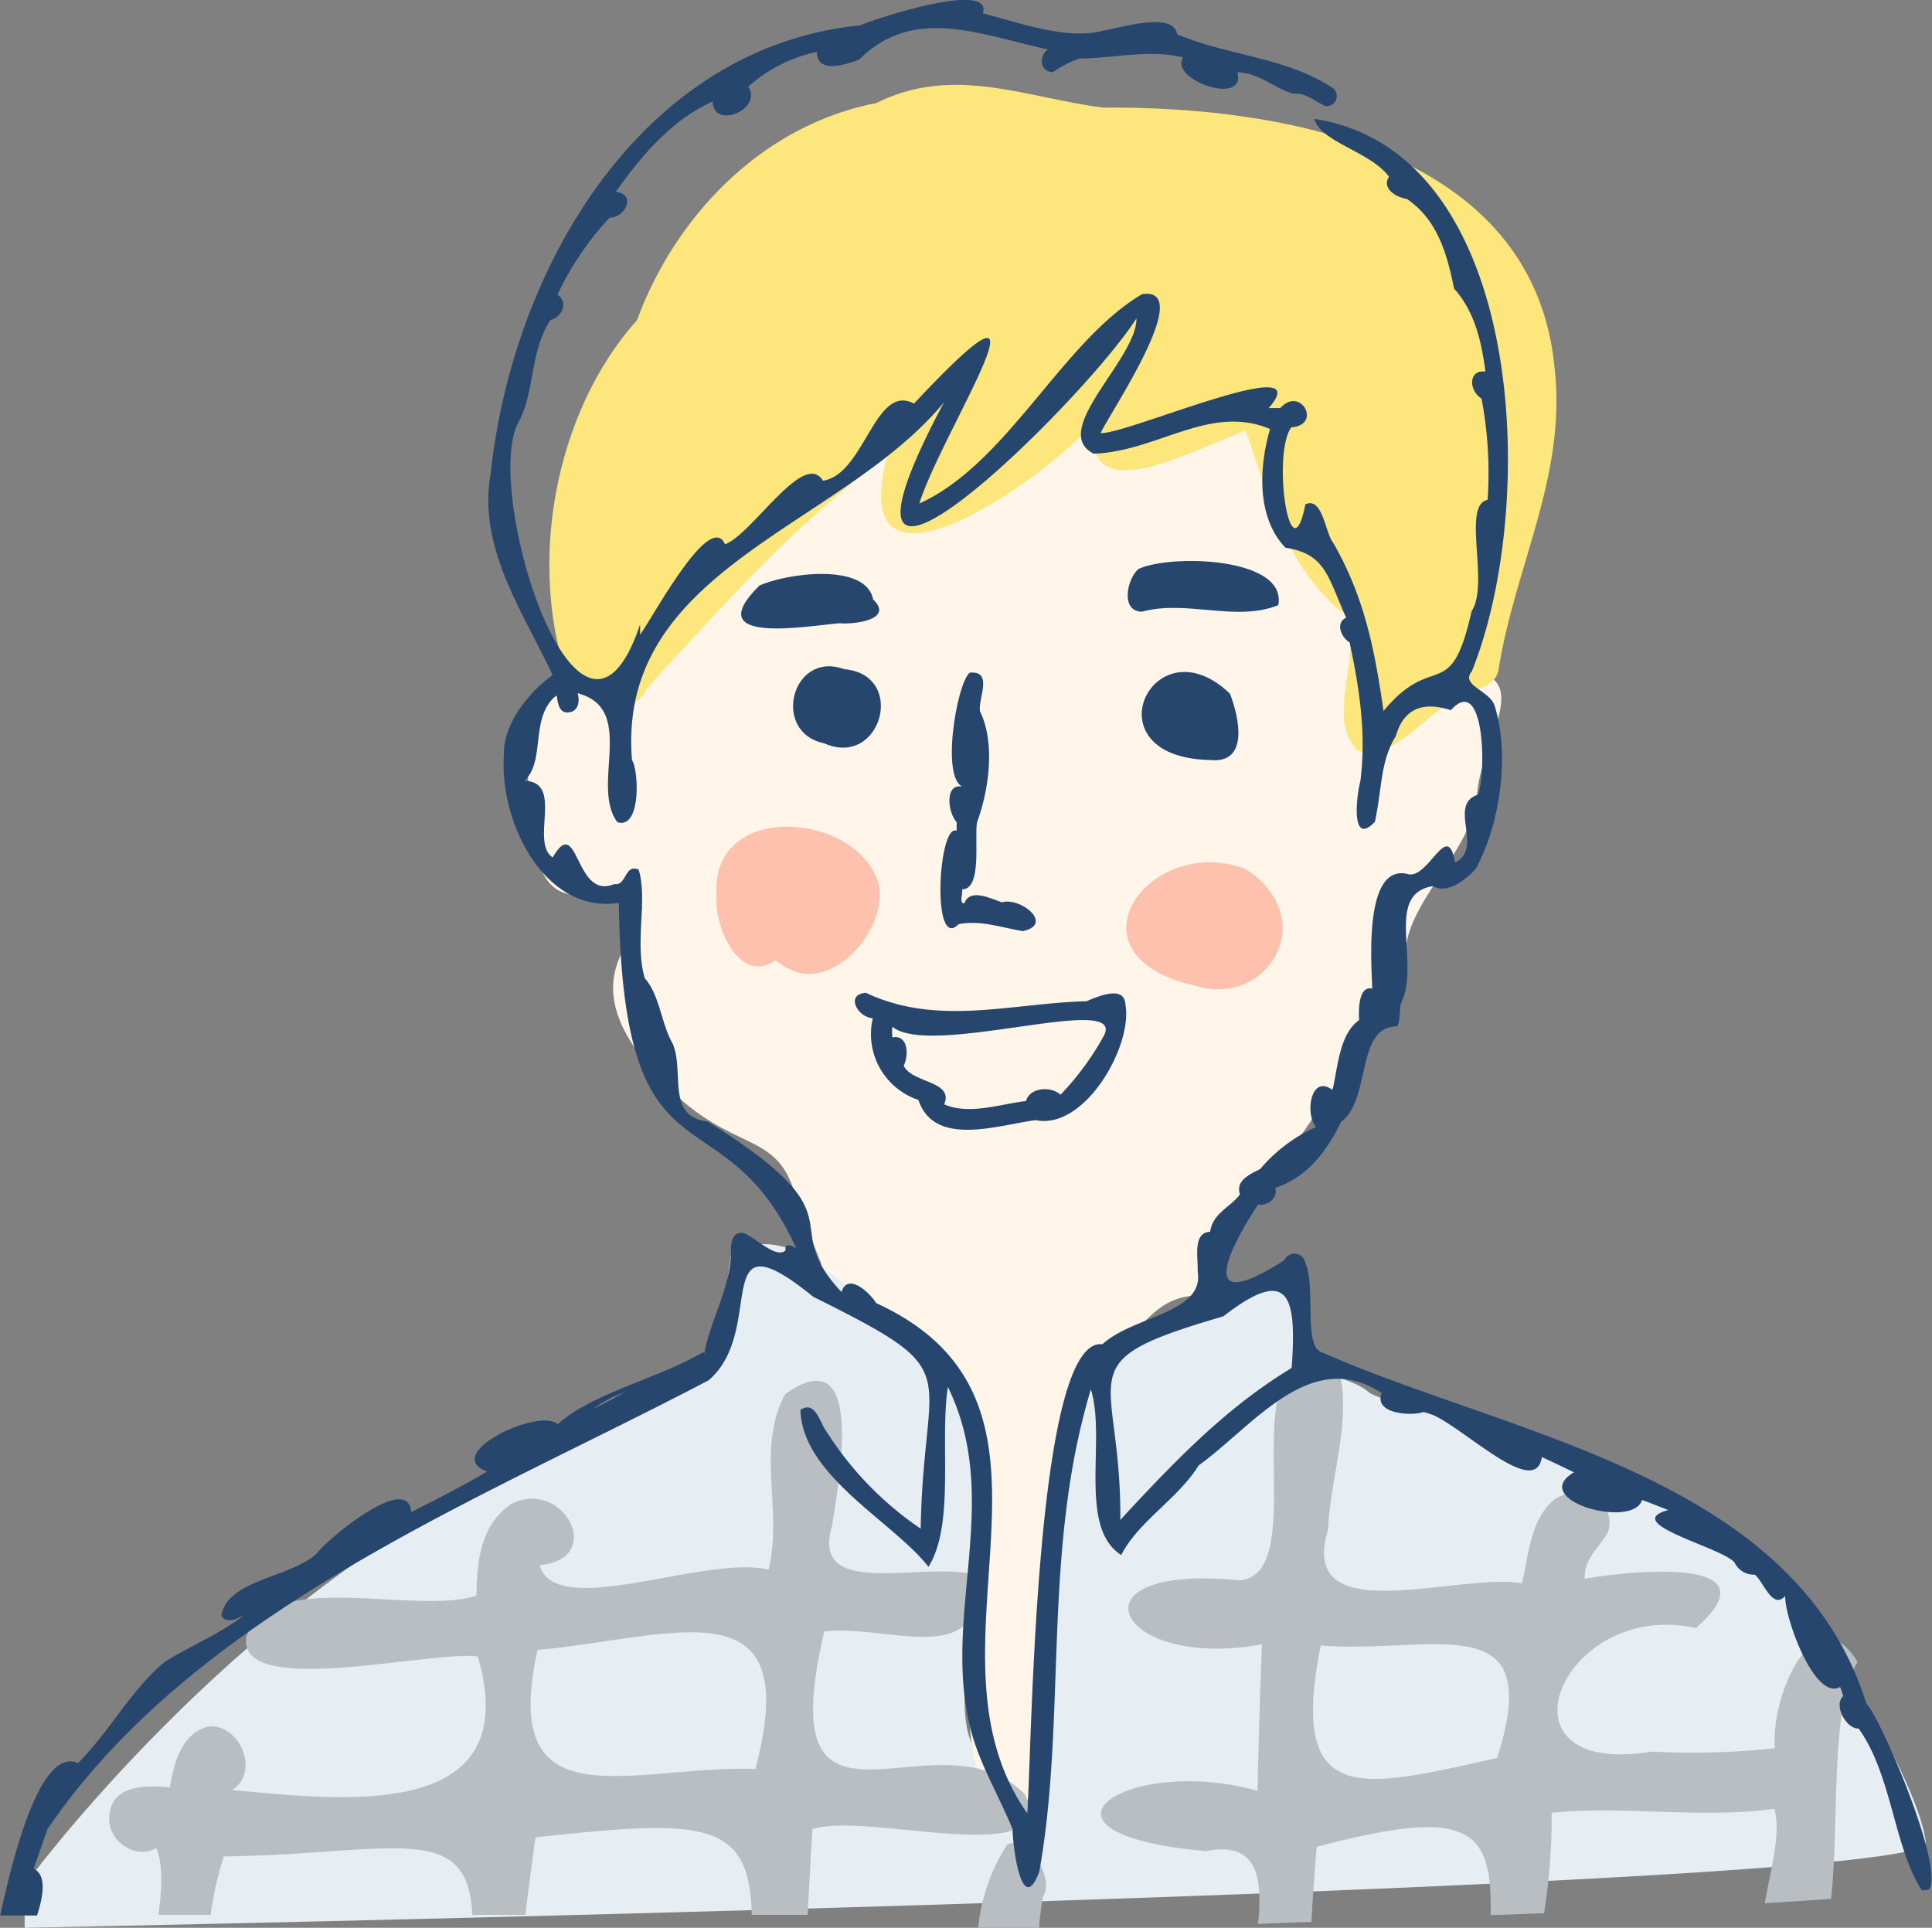 <svg xmlns="http://www.w3.org/2000/svg" viewBox="0 0 190.85 190.45"><rect x="0" y="0" width="190.85" height="190.45" fill="#808080" stroke="none"/><defs><style>.cls-1{fill:#e6eef4;}.cls-2{fill:#fff5e9;}.cls-3{fill:#fde67c;}.cls-4{fill:#fec1ae;}.cls-5{fill:#b9bec2;}.cls-6{fill:#26466d;}</style></defs><g id="レイヤー_2" data-name="レイヤー 2"><g id="レイヤー_1-2" data-name="レイヤー 1"><path class="cls-1" d="M2.41,186.26s18.19-25,43.91-38.89,24.44-13.48,24.44-13.48L72.21,124s4.15-4.11,12.24,3.62S98,135.2,97.85,144.7s-4.8,24.66-1.22,28.5,5.69,10.33,5.69,10.33S104,147,105.56,143.22s1.37-9.33,1.37-9.33l13.44-6.37,7.36-1.92s.12,7.08,0,8.29,5.81,2.09,7.45,3.62,30.87,8.1,39.06,17.05,15.57,22.78,16,27.51-187.8,8.38-187.8,8.38Z"/><path class="cls-2" d="M73.21,47.22s-11,13.08-11.54,17.9S61.36,68.5,57,68.44s-6.32,4.43-5.22,6.67-.47,12.35,4.43,13.22,7.3-1.73,7.18,1.43-6.7,6.67.64,15.52,12.16,6,14.28,12,3,8,3,8,8.79,6.29,11.54,8.82,5.75,11.09,4,21.59-1.82,20.4,2.2,23.37,3.39-12.13,3.23-13.92,2.57-23.56,6.44-29,5.74-7.7,8.8-8.1,1.14-6.95,4.78-8.82,15.94-21,16.61-25.83,6.66-9.72,7-14.9,5.56-11.44-.57-12.16-9.27-3.27-11.95-9.12-7.08-9.88-5.71-13,4.73-9.9-7.62-8.48S100,38.14,100,38.14s-1.44-4.46-7.09-.94S73.21,47.22,73.21,47.22Z"/><path class="cls-3" d="M134.08,74.13c-3.24-3.39.65-9.46-1.18-13.38-5.51-4.33-7.27-10.65-9.84-18.2-5.27,1.85-16.1,8.19-15.1-.75-4.55,5.42-24.67,19.62-20.3,3.21-8.93,6.56-16.39,14.9-23.8,23.05-1.42,3.13-5.4,1.26-7.48-.12-4.48-11.86-1.63-27.19,6.54-36.3,3.7-10.08,12.22-19.35,23.91-21.51l-.37.1c7.68-3.89,14.81-.58,22.49.4,17.93-.15,42.56,4.24,44.62,25.71,1.21,10.68-3.9,19.5-5.54,29.82-.38,2.12-3,1.8-4.35,3.1C140.55,70.63,137.71,75.29,134.08,74.13Z"/><path class="cls-4" d="M79.1,96.15a6.29,6.29,0,0,1-2.49-1.31c-3.58,2.6-6.17-3.49-5.82-6.46-.62-9.32,13.9-8.21,16-1.08C87.67,91.24,83.35,96.88,79.1,96.15Z"/><path class="cls-4" d="M118,97.36c-13.23-3-4.49-15.06,5-11.53C130.59,90.66,125.24,99.7,118,97.36Z"/><path class="cls-5" d="M119.14,182.87c5.16-1,5.57,2.68,5.14,7.19l5.28-.2c.08-2.14.28-4.59.51-7.41,15.12-4,17.35-1.84,17.18,6.75l5.28-.19a61,61,0,0,0,.75-9.93c7.28-.71,14.75.61,22-.39.68,2.37-.36,6-.95,9.33,2.19-.13,4.37-.28,6.55-.43.85-7.69-.16-18.72,2.62-23.41-4.14-6.77-8.63,3.27-8.17,8.53a75.15,75.15,0,0,1-12.13.33c-16.35,2.68-8.88-15.14,4.33-12.2,8.22-7.27-6.89-5.61-11-4.87,0-2.17,1.4-2.92,2.33-4.64,1-3.37-3.57-5.07-5.75-2.79-2,2.08-2.11,5.21-2.77,7.87-6.33-1.08-22.21,4.8-19.16-5.25v.16c.19-4.89,1.92-9.57,1.39-14.42-.35-3.41-5.52-3.36-5.95-.06-2.21,5.27,1.56,18.95-4.23,19.28-17.31-1.73-12.15,9,2.27,6.32-.2,4.82-.32,9.64-.44,14.47C111.26,173.3,99.64,181.16,119.14,182.87Zm11.33-20.31c11.18.86,22.29-4.12,17.42,11.12C134.8,176.54,127.18,178.94,130.47,162.56Z"/><path class="cls-5" d="M101.25,177.27c-8.61-8.77-25.4,7.56-19.82-16.11,6.72-.66,15.52,3.89,15.46-5.43-5-1.82-17,2.64-14.69-5,.64-4.32,3.39-18.71-4.64-13-2.91,5.48-.2,11.39-1.63,17.34-6.21-1.53-21.07,5.09-22.62-.45,6.62-.61,2.33-8.63-2.79-6.05-3,2-3.43,5.6-3.45,9.06-6,2-20.45-2.79-22.74,4.07-.93,6.15,18.12,1.34,22.87,1.94C52,180.19,33.56,177.8,22.93,176.84c2.81-1.74.74-6.69-2.42-6.26-2.38.64-3.29,3.17-3.72,6-2.86-.29-6.16-.11-6,3.4.24,2.14,2.73,3.72,4.66,2.58.67,1.67.54,4,.21,6.61H20.8a35.43,35.43,0,0,1,1.3-5.77c16.77-.25,24.12-3.66,24.56,5.77H51.9c.26-2.23.6-4.76,1-7.66,16.41-1.76,21.18-1.82,21.36,7.66h5.52q.23-4.23.47-8.46C85.51,178.9,104.69,184.89,101.25,177.27Zm-26.63-2.52C62.26,174.4,49.27,180.33,53.1,163,66.52,161.76,79.55,156.2,74.62,174.75Z"/><path class="cls-5" d="M102.64,190.45c.07-1,.2-2,.4-3.15,1.18-1.47-1.37-6.1-3.54-5.08a18.47,18.47,0,0,0-2.87,8.23Z"/><path class="cls-6" d="M94.69,91.3c2.17-.43,4.24.34,6.34.69,3.14-.66-.21-3.4-2.06-2.85-1.08-.36-3.17-1.44-3.71.11-.55,0-.13-.93-.22-1.39,2,0,1.2-5,1.47-6.61,1.18-3.19,1.84-7.85.29-11-.16-1.33,1.33-4-1-3.8-1.31,1-3,11.1-.45,11.33-2.1-.71-1.77,2.45-.85,3.44,0,.28,0,.56,0,.85C92.68,81.29,92,94.09,94.69,91.3Z"/><path class="cls-6" d="M86.25,59.22c-.71-3.71-8.71-2.55-11.23-1.37-6,5.91,4.62,4,7.89,3.72C84.36,61.71,88.35,61.22,86.25,59.22Z"/><path class="cls-6" d="M83.41,66.11c-5.2-1.9-7.27,6.23-2,7.32C87.05,75.94,89.63,66.66,83.41,66.11Z"/><path class="cls-6" d="M107.33,98.91c-7.51.21-14.73,2.51-21.79-.83-2.07.14-.83,2.43.68,2.51a6.85,6.85,0,0,0,4.5,8.07c1.59,4.73,7.91,2.47,11.59,2,4.85,1,9.57-7.31,8.87-11.35C111.13,97.23,108.41,98.47,107.33,98.91Zm1.74,3.36a27.42,27.42,0,0,1-4.31,5.88c-.91-.86-3-.76-3.41.62-2.59.31-5.59,1.4-8.08.33,1-2.34-3.24-2.09-4-3.83.53-1,.43-3.11-1.11-2.78a3.81,3.81,0,0,1,0-1.06C91.85,104.56,111.18,98,109.07,102.27Z"/><path class="cls-6" d="M126.27,59.79c.94-4.73-10.56-5.08-13.81-3.58-1.12.94-1.82,4.19.34,4.22C117.23,59.22,122.05,61.47,126.27,59.79Z"/><path class="cls-6" d="M121.5,68.53c-7.56-7.28-14.13,6.28-2,6.55C123.43,75.5,122.41,70.88,121.5,68.53Z"/><path class="cls-6" d="M184.37,168.32c-7-22.48-35.07-26.45-53.7-34.69-2-.42-.65-6.46-1.72-8.85a1.09,1.09,0,0,0-2.07-.29c-8.47,5.44-5.93-.42-2.61-5.49.94.14,2-.6,1.7-1.65,3.12-1,5.14-3.66,6.49-6.5,3-2.2,1.45-9.41,5.49-9.45.42-.19.23-1.76.48-2.37,1.9-4-1.72-10.71,3.12-11.49,1.43.83,3.27-.64,4.23-1.71,2.44-4.47,3.37-11.32,1.86-16.12-.48-1.5-3.4-2-2.25-3.38,6.65-16.48,5.35-51.4-15.57-54.59.69,2.35,5.55,3.22,7.39,5.72-.76,1.16.74,2.06,1.75,2.18,3.12,2.12,4,5.58,4.68,8.87,2,2.24,2.68,5.07,3.1,8.2-1.67-.23-1.7,1.83-.39,2.67a39,39,0,0,1,.6,10c-2.57.51.21,8.29-1.58,11-2.09,9.33-3.72,3.83-8.7,9.86-.84-5.81-1.81-11.09-4.93-16.55-.85-1-1.05-4.64-2.79-3.87-1.46,7.42-3.34-4.84-1.4-7.6,3.09-.23.94-4.13-1.08-1.91l-1.14,0c5.1-5.83-14.12,2.67-16.61,2.47,1-2.12,9.43-14.52,4.1-13.72-7.94,4.69-13.26,16.72-22,20.68,2.15-7,14.91-26.36-.53-9.87-3.88-2.06-4.86,7-9,7.62-1.88-3.12-7,5.32-9.67,6.28-1.5-3.42-7.19,7.34-8.39,8.92l0-1C57.36,79.23,47.75,49.06,51.12,41.88c1.73-2.88,1.18-7.21,3.27-10.27,1.12-.23,1.8-1.82.67-2.49a29.85,29.85,0,0,1,5.16-7.62c1.61,0,2.63-2.33.61-2.55,2.5-3.54,5.53-7.12,9.57-8.92.1,2.85,5,.72,3.51-1.46a14.61,14.61,0,0,1,6.78-3.44c0,2.22,2.9,1.23,4.18.76,5.39-5.36,11.83-2.49,18.67-1-1,.61-.76,2.32.5,2.22a10.39,10.39,0,0,1,2.59-1.33c3.16,0,6.84-.93,10.23-.11-1.39,2.24,6.3,4.86,5.37,1.48,2.13,0,3.8,1.69,5.59,2.12,1.15-.14,2.13.78,3.1,1.21a1,1,0,0,0,.67-1.83c-4.58-3-10.33-3.15-15.3-5.26-.37-2.34-5.75-.59-7.37-.35-3.51.93-8.15-.77-11.83-1.72C98.18-2,86.39,1.86,85,2.5,63.26,4.67,50.62,26.58,48.47,46.79c-1.3,7.35,3.21,13.64,6.12,19.91-2.12,1.47-4.88,4.68-4.81,7.82-.49,6.59,3.95,15.79,11.35,14.68.42,29.27,10.13,17.94,17.53,34.12-.59-.34-1.15-.51-1.06.2-.92.89-3-1.29-4.13-1.7-1.27-.23-1.3,1.24-1.26,2.13-.16,3.47-2,6.36-2.66,9.83,0-.33-.24-.1-.44,0h0c-4.34,2.46-10.74,3.93-14,6.92-1.84-1.69-11.58,2.94-7,4.68-2.45,1.44-4.92,2.71-7.5,4-.24-4-8.29,2.66-9.37,4.14-2.54,2.32-8.82,2.56-9.37,6.09.53.87,1.5.29,2.18,0-2.45,1.88-5.28,3-7.76,4.56-3.27,2.66-5.39,6.82-8.58,10-3-1.29-5.57,5.26-7.69,15.06H3.66c.7-2.19.89-4-.33-4.63.45-1.31.91-2.61,1.37-3.91C19.47,159,47.64,148.11,70,136.36c5.86-5-.13-16.74,10.34-8.25,15.52,7.73,10.88,6.49,10.61,22.91a32.74,32.74,0,0,1-9.26-9.53c-.7-.87-1.11-3.2-2.62-2.21.17,6.52,9.21,11.08,12.65,15.51,2.63-4.25,1.09-12.27,1.91-17.78,5.34,10.86-.35,22,2.06,33,.79,3.83,2.9,7.15,4.34,10.71,0,1.67.92,8.82,2.64,4.16,2.72-15.23.26-31.69,5.09-47.61,1.54,4.85-1.32,13.62,3,16.35,1.7-3.34,5.59-5.53,7.65-8.85,5.45-3.94,11.06-11.75,18.08-7.15-.83,2.07,2.95,2.3,4.14,1.87,2.8.3,11,9,11.68,4.46,1.06.48,2.14,1,3.17,1.5-4.59,2.73,5.82,5.67,6.73,2.73.88.32,1.73.67,2.59,1-4.86,1.29,5.41,3.72,6.55,5.19a2.1,2.1,0,0,0,2,1.19c.87.7,1.74,3.52,3,2.1-.08,2.14,2.93,10.42,5.42,9,.12.3.22.59.31.89-1,.91.32,3.28,1.52,3.21,3.31,4.6,3.49,11.8,6.26,16l.67-.06C192.21,184.57,185.57,169.3,184.37,168.32Zm-125.95-29a12.23,12.23,0,0,1,3.25-1.77C60.63,138.16,59.51,138.74,58.42,139.28Zm43.06,39.82c-11.54-16.37,7-40.37-14.92-50.4-.61-1-2.82-3.1-3.43-1.1-6.59-7,2.38-7.09-13.22-16.84-4.16-.52-2.26-4.85-3.46-7.7-1.15-2-1.28-4.81-2.75-6.45-1.05-3.47.31-7.74-.61-10.74-1.41-.61-1.2,1.67-2.41,1.42-3.92,1.7-3.53-7.09-6.08-2.62-2.28-1.53,1.15-7.48-2.8-7.57,2.16-2,.47-6.31,3.2-8.47.08.7.21,1.75,1.06,1.71,1,0,1.27-1,1-1.9,5.9,1.57,1.23,9.09,3.92,12.74,2.35.76,2.14-5.05,1.45-6.14C60.88,56.15,83.09,52.1,93.26,39.73c-15,28.17,13.65.12,19-8.27.07,4-8.67,11.11-4.22,13.36,6.33-.22,11.46-4.94,17.42-2.44-1.09,3.77-1.36,8.71,1.52,11.73,4,.61,4.17,2.88,6,6.91-1.11.54-.48,1.94.34,2.45,1,4.68,1.65,9.07,1.06,13.71-.37,1.36-1,6.56,1.44,4,.72-3.38.53-6,2.07-8.47.82-2.9,2.89-3.37,5.43-2.55,3.3-3.69,3.53,6,2.69,8.34-3.07,1,.62,5.28-2.28,6.72-.73-4.46-2.67,1.89-4.76,1.1-4.1-.84-3.56,8.1-3.41,11.35-1.12-.28-1.41,1.34-1.3,3.1-1.93,1.38-2.1,4.55-2.62,6.91-2.21-1.63-2.73,2.44-1.64,3.66a15.38,15.38,0,0,0-5.51,4.15c-1,.5-2.47,1.14-2,2.5-1,1.34-2.66,1.81-2.95,3.7-1.78.06-1.15,2.7-1.23,3.92.7,4.13-6.33,4.36-9.41,7.19C102.22,132,101.94,172.73,101.48,179.1Zm26.12-44c-6.22,3.76-11,8.65-16.11,14.12l-.82.9c.11-14.92-5.69-15.49,10.18-20.12h0C127.42,124.93,128.09,128.12,127.6,135.1Z"/><path class="cls-6" d="M158.93,147.25a2.53,2.53,0,0,1,.23.12c-.16,0-.32-.05-.47-.09h.07l-1.2-.25C158,147.09,158.48,147.17,158.93,147.25Z"/><path class="cls-6" d="M69.51,133.89a3.19,3.19,0,0,1-.11.33C68.72,134.62,69,134.17,69.51,133.89Z"/></g></g></svg>